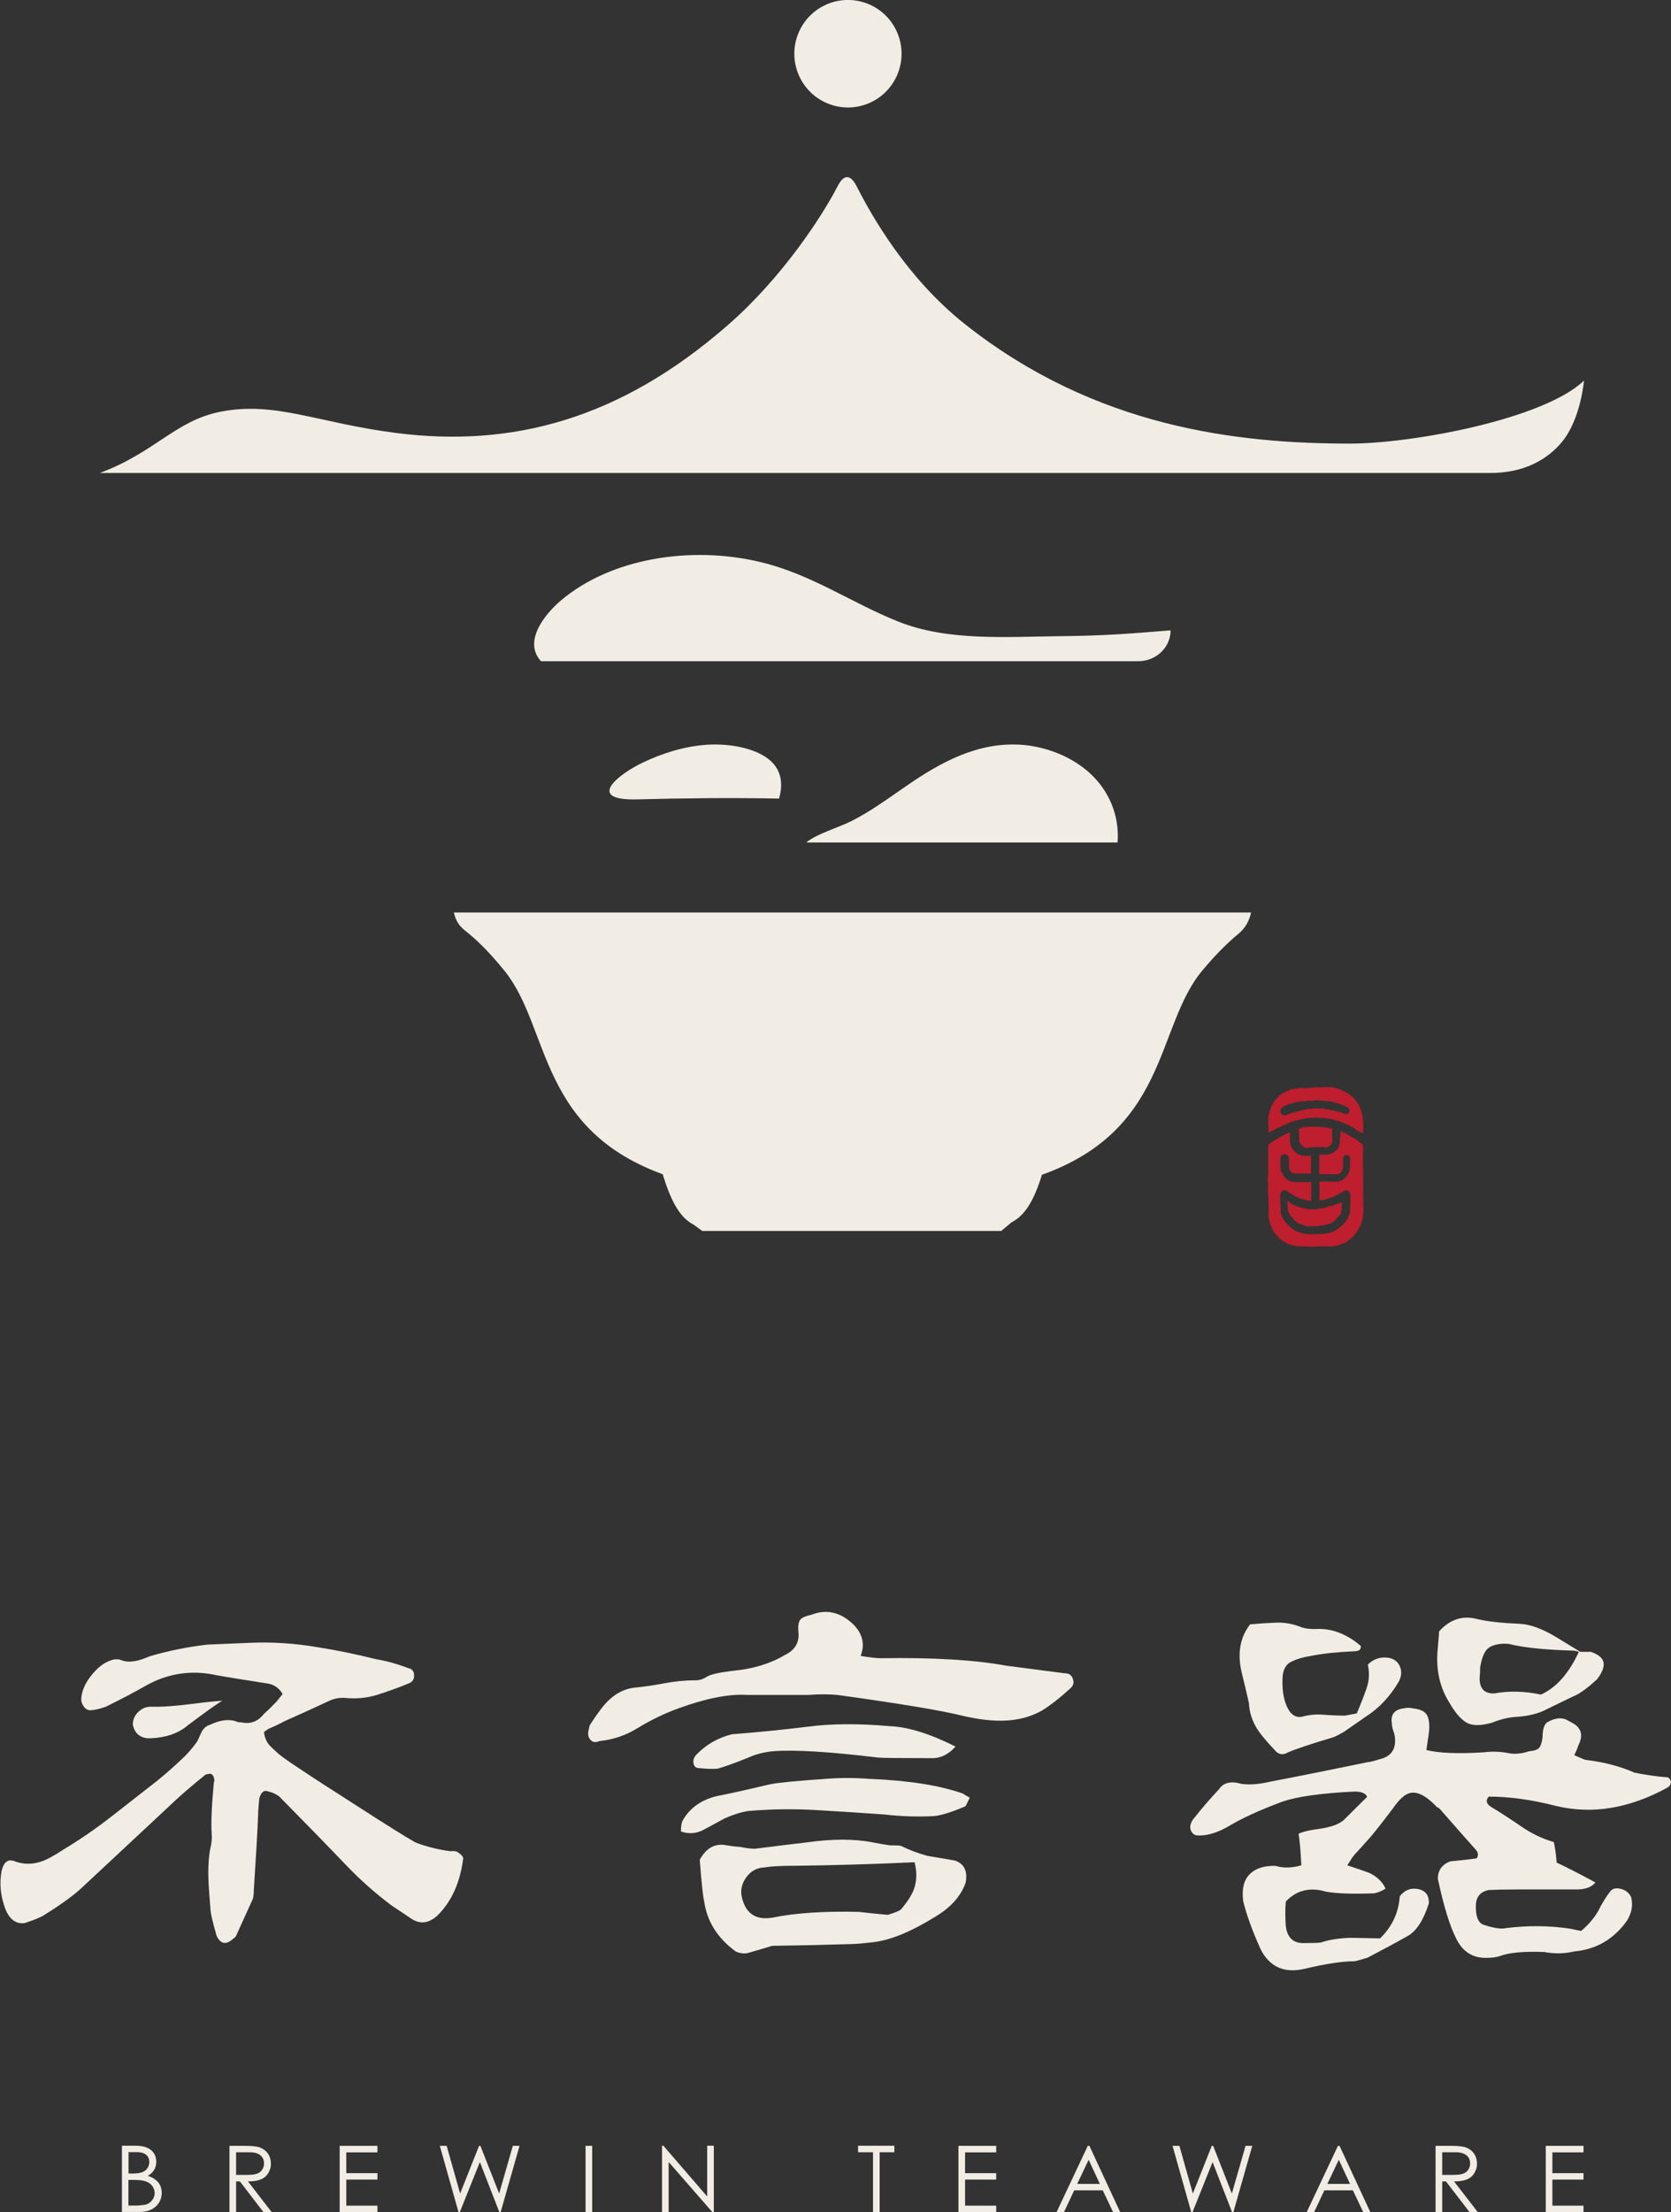 <svg xmlns="http://www.w3.org/2000/svg" fill="none" viewBox="0 0 99 131" height="131" width="99">
<rect x="0" y="0" width="99" height="131" fill="#333333" stroke="none"/>
<g clip-path="url(#clip0_87_27518)" id="Design">
<g id="Group">
<g id="Group_2">
<path fill="#F2EDE4" d="M5.934 28.011H88.289C90.344 28.011 91.689 27.185 92.52 26.196C93.655 24.848 93.844 22.539 93.844 22.539C91.452 24.835 83.64 26.27 79.998 26.27C73.375 26.27 64.928 25.349 57.157 19.186C53.697 16.444 51.622 12.739 50.764 11.053C50.392 10.315 50 10.294 49.622 11.032C48.723 12.78 46.358 16.43 43.128 19.247C36.694 24.875 30.281 26.501 23.517 25.647C18.807 25.051 16.32 23.744 13.07 24.381C10.4 24.902 9.17 26.805 5.927 28.004L5.934 28.011Z" id="Vector"></path>
<path fill="#F2EDE4" d="M53.172 4.399C53.843 2.775 53.074 0.913 51.453 0.241C49.833 -0.432 47.975 0.339 47.303 1.963C46.632 3.587 47.402 5.449 49.022 6.122C50.643 6.795 52.501 6.024 53.172 4.399Z" id="Vector_2"></path>
<g id="Group_3">
<path fill="#F2EDE4" d="M44.405 70.319C42.107 70.319 40.377 69.757 39.053 68.815C39.553 70.63 40.08 72.012 41.094 72.526L41.607 72.899H59.319L59.927 72.391C60.941 71.87 61.454 70.63 61.955 68.802C60.637 69.75 58.907 70.319 56.602 70.319H44.405Z" id="Vector_3"></path>
<path fill="#F2EDE4" d="M26.895 54.044C26.97 54.451 27.186 54.823 27.524 55.087C28.186 55.602 28.977 56.361 29.889 57.492C32.667 60.918 31.802 67.183 39.918 69.763C42.188 70.488 45.168 70.915 49.128 70.915H51.987C55.953 70.915 58.934 70.474 61.204 69.75C69.293 67.156 68.401 60.871 71.226 57.485C72.044 56.503 72.76 55.805 73.368 55.304C73.767 54.979 74.024 54.532 74.118 54.038H26.895V54.044Z" id="Vector_4"></path>
</g>
<g id="Group_4">
<path fill="#F2EDE4" d="M62.819 37.675C59.623 37.709 56.156 37.98 53.23 36.815C50.453 35.711 48.101 34.018 45.06 33.287C40.911 32.291 36.187 33.07 33.255 35.542C32.227 36.409 30.991 38.007 32.052 39.158H67.435C68.496 39.158 69.354 38.339 69.354 37.33C66.746 37.54 65.435 37.648 62.819 37.675Z" id="Vector_5"></path>
<path fill="#F2EDE4" d="M37.762 47.34C40.559 47.265 43.357 47.238 46.155 47.292C46.371 46.534 46.357 45.694 45.655 45.057C44.864 44.34 43.33 44.021 41.924 44.102C40.512 44.191 39.221 44.624 38.099 45.152C36.667 45.829 34.613 47.421 37.768 47.34H37.762Z" id="Vector_6"></path>
<path fill="#F2EDE4" d="M64.739 45.951C63.631 44.841 61.847 44.082 60.002 44.089C57.441 44.089 55.272 45.443 53.4 46.75C52.474 47.394 51.548 48.057 50.507 48.593C49.71 49.006 48.372 49.378 47.77 49.893H66.212C66.32 48.505 65.854 47.069 64.739 45.951Z" id="Vector_7"></path>
</g>
</g>
<g id="Group_5">
<path fill="#BE1E2D" d="M77.767 64.413L77.801 64.427C77.693 64.42 77.598 64.427 77.504 64.427C77.45 64.433 77.578 64.44 77.47 64.447C77.267 64.447 77.369 64.447 77.166 64.447C77.179 64.447 77.287 64.447 77.254 64.433C77.234 64.433 77.085 64.433 77.105 64.447V64.433C77.058 64.433 77.031 64.433 76.983 64.433C76.963 64.433 76.943 64.44 76.997 64.44C76.896 64.44 76.754 64.481 76.679 64.481C76.585 64.508 76.612 64.481 76.585 64.481C76.558 64.487 76.517 64.508 76.517 64.508H76.504C76.504 64.508 76.477 64.521 76.47 64.528C76.274 64.576 76.132 64.691 75.983 64.765C76.017 64.738 76.091 64.704 76.085 64.691C76.044 64.718 76.004 64.738 75.963 64.765C76.01 64.731 76.044 64.704 76.024 64.711C75.862 64.826 75.727 64.941 75.578 65.131C75.558 65.131 75.477 65.253 75.422 65.32C75.429 65.314 75.436 65.307 75.436 65.314C75.456 65.28 75.463 65.273 75.429 65.341C75.429 65.341 75.416 65.368 75.416 65.375C75.382 65.429 75.382 65.415 75.395 65.388C75.368 65.429 75.341 65.476 75.362 65.436C75.301 65.551 75.314 65.564 75.287 65.632C75.233 65.767 75.213 65.815 75.179 66.004C75.179 65.998 75.179 65.991 75.179 65.978C75.166 66.032 75.152 66.045 75.139 66.147C75.166 66.228 75.125 66.411 75.139 66.648C75.152 66.621 75.145 66.736 75.159 66.729C75.159 66.844 75.159 66.939 75.159 67.047C75.159 67.102 75.159 67.088 75.186 67.081C75.186 67.081 75.328 67 75.375 66.96C75.348 66.987 75.456 66.926 75.422 66.96C75.463 66.926 75.659 66.817 75.659 66.817C75.7 66.811 75.848 66.729 75.943 66.689L76.058 66.621L76.017 66.648C76.085 66.621 76.098 66.621 76.071 66.634C76.098 66.621 76.112 66.614 76.159 66.594L76.139 66.607C76.22 66.58 76.247 66.54 76.179 66.573C76.335 66.485 76.281 66.546 76.429 66.472L76.456 66.451C76.625 66.384 76.524 66.451 76.693 66.384H76.7C76.747 66.377 76.787 66.364 76.767 66.357C76.929 66.309 77.132 66.289 77.26 66.262C77.362 66.242 77.22 66.262 77.267 66.242C77.375 66.215 77.416 66.228 77.517 66.215H77.49L77.693 66.187L77.666 66.201C77.713 66.201 77.761 66.201 77.801 66.201C77.842 66.194 77.781 66.201 77.74 66.201C77.889 66.201 78.011 66.167 78.159 66.187H78.139C78.139 66.187 78.119 66.187 78.105 66.187C77.957 66.201 78.213 66.194 78.22 66.208C78.261 66.201 78.396 66.215 78.45 66.208C78.707 66.262 78.916 66.262 79.105 66.33C79.051 66.33 79.166 66.35 79.159 66.357C79.24 66.384 79.227 66.364 79.301 66.384L79.369 66.418C79.551 66.458 79.484 66.479 79.646 66.533C79.761 66.56 79.889 66.634 80.045 66.709V66.722C80.166 66.777 80.214 66.824 80.315 66.871C80.335 66.892 80.288 66.865 80.288 66.871C80.389 66.912 80.254 66.871 80.322 66.898C80.437 66.98 80.606 67.041 80.7 67.102C80.714 67.102 80.727 67.115 80.741 67.129C80.761 67.149 80.761 67.136 80.761 67.129C80.761 67.109 80.768 67.081 80.761 67.068V67.102V66.946H80.768C80.768 66.851 80.768 66.648 80.761 66.54C80.761 66.54 80.761 66.54 80.761 66.533C80.761 66.533 80.761 66.533 80.761 66.54C80.761 66.54 80.761 66.54 80.761 66.526C80.754 66.418 80.761 66.384 80.748 66.289V66.302C80.734 66.133 80.673 65.774 80.545 65.544C80.558 65.531 80.484 65.402 80.416 65.307C80.437 65.334 80.443 65.334 80.443 65.341C80.356 65.219 80.268 65.077 80.146 64.975C80.106 64.928 79.957 64.826 79.943 64.799C79.788 64.711 79.653 64.623 79.416 64.535H79.43C79.153 64.42 78.977 64.393 78.882 64.379C78.855 64.379 78.828 64.379 78.801 64.379H78.45C78.369 64.379 78.281 64.393 78.166 64.4C78.044 64.386 77.936 64.386 77.761 64.4L77.767 64.413ZM78.396 65.192C78.457 65.192 78.47 65.205 78.524 65.199H78.517C78.612 65.199 78.822 65.226 78.963 65.26C78.963 65.273 79.051 65.287 79.112 65.3C79.092 65.3 79.092 65.3 79.085 65.3C79.173 65.3 79.254 65.368 79.342 65.375C79.342 65.375 79.477 65.402 79.484 65.429C79.585 65.449 79.666 65.483 79.795 65.551H79.788C79.835 65.578 79.896 65.612 79.923 65.659C79.95 65.707 79.95 65.747 79.95 65.774C79.95 65.801 79.936 65.822 79.93 65.835C79.93 65.849 79.93 65.862 79.923 65.869C79.889 65.937 79.828 65.978 79.754 65.978C79.72 65.978 79.673 65.978 79.619 65.957C79.565 65.923 79.511 65.903 79.416 65.869L79.43 65.883C79.376 65.856 79.328 65.842 79.281 65.829C79.254 65.829 79.315 65.849 79.261 65.842C79.159 65.808 79.207 65.829 79.105 65.795C79.112 65.795 79.166 65.808 79.153 65.795C79.139 65.795 79.065 65.774 79.072 65.788V65.774C79.072 65.774 79.038 65.761 79.011 65.754C78.997 65.754 78.984 65.754 79.011 65.767C78.957 65.761 78.876 65.754 78.835 65.74C78.781 65.727 78.801 65.72 78.788 65.713C78.774 65.713 78.747 65.713 78.747 65.713H78.727C78.626 65.68 78.517 65.7 78.43 65.673C78.457 65.673 78.497 65.686 78.497 65.673H78.423C78.423 65.673 78.484 65.666 78.47 65.652C78.362 65.639 78.267 65.652 78.132 65.652C78.132 65.639 78.044 65.646 77.997 65.639H78.004C78.024 65.639 78.031 65.639 77.99 65.639C77.99 65.639 77.977 65.639 77.97 65.639C77.936 65.639 77.943 65.632 77.957 65.632C77.93 65.632 77.903 65.632 77.923 65.632C77.855 65.632 77.848 65.646 77.808 65.652C77.727 65.652 77.7 65.659 77.592 65.673H77.605C77.605 65.673 77.565 65.659 77.51 65.666C77.47 65.713 77.362 65.686 77.247 65.72C77.267 65.734 77.2 65.734 77.206 65.747C77.085 65.754 76.997 65.801 76.868 65.822C76.828 65.822 76.747 65.849 76.72 65.869C76.733 65.856 76.673 65.869 76.693 65.856C76.673 65.876 76.558 65.91 76.558 65.91C76.531 65.91 76.456 65.944 76.402 65.957L76.341 65.998L76.362 65.978C76.362 65.978 76.321 65.991 76.328 65.978C76.314 65.978 76.308 65.991 76.281 65.998V65.984C76.247 65.998 76.233 66.025 76.267 66.011C76.233 66.038 76.206 66.052 76.193 66.052C76.172 66.052 76.159 66.052 76.098 66.059C76.091 66.059 76.078 66.059 76.071 66.066H76.058C76.058 66.066 76.064 66.066 76.071 66.066C76.004 66.052 75.99 66.038 75.983 66.025C75.977 66.011 75.963 66.004 75.916 65.957C75.889 65.923 75.882 65.889 75.875 65.903C75.808 65.774 75.895 65.612 75.99 65.578C76.051 65.537 75.963 65.578 75.99 65.558C76.044 65.51 76.064 65.524 76.118 65.503H76.098L76.2 65.463L76.186 65.476L76.254 65.449C76.254 65.449 76.24 65.449 76.22 65.449C76.294 65.422 76.348 65.375 76.429 65.368V65.382C76.429 65.382 76.409 65.382 76.402 65.382C76.328 65.422 76.463 65.368 76.47 65.382C76.49 65.361 76.558 65.348 76.585 65.327C76.727 65.307 76.828 65.253 76.936 65.239C76.909 65.253 76.97 65.239 76.97 65.246C77.017 65.246 77.004 65.226 77.044 65.226H77.085C77.179 65.199 77.152 65.233 77.247 65.212C77.308 65.192 77.389 65.212 77.484 65.178C77.551 65.178 77.592 65.192 77.646 65.178C77.659 65.185 77.632 65.178 77.632 65.199C77.693 65.185 77.619 65.219 77.659 65.205C77.74 65.205 77.821 65.158 77.903 65.165C77.99 65.151 78.058 65.185 78.078 65.165H78.038C78.078 65.165 78.119 65.165 78.153 65.165C78.2 65.165 78.315 65.192 78.369 65.178L78.396 65.192Z" id="Vector_8"></path>
<path fill="#BE1E2D" d="M79.403 67.522C79.423 67.657 79.308 67.935 79.349 67.847C79.355 67.82 79.369 67.793 79.376 67.759C79.376 67.765 79.362 67.86 79.261 68.023C79.193 68.111 79.153 68.145 79.105 68.178C79.058 68.212 79.004 68.267 78.855 68.321C78.72 68.375 78.585 68.382 78.47 68.382C78.369 68.382 78.267 68.382 78.159 68.382C78.159 68.463 78.159 68.551 78.159 68.653V68.605C78.146 68.862 78.166 68.903 78.159 69.235V69.208C78.159 69.269 78.159 69.404 78.159 69.533C78.234 69.533 78.308 69.533 78.375 69.533H78.166C78.47 69.533 78.781 69.54 79.092 69.54C79.173 69.54 79.254 69.547 79.322 69.513C79.389 69.479 79.45 69.425 79.49 69.357C79.578 69.222 79.578 69.059 79.572 68.903V68.666C79.565 68.592 79.578 68.483 79.659 68.436C79.734 68.382 79.842 68.388 79.909 68.443C79.984 68.497 79.99 68.605 79.984 68.673C79.984 68.829 79.984 68.984 79.984 69.14C79.97 69.289 79.923 69.438 79.849 69.56L79.855 69.547C79.855 69.547 79.855 69.553 79.842 69.58C79.842 69.58 79.842 69.567 79.849 69.567C79.808 69.635 79.74 69.716 79.72 69.736C79.734 69.723 79.747 69.709 79.761 69.696C79.734 69.723 79.734 69.723 79.713 69.743C79.713 69.743 79.713 69.743 79.713 69.736C79.639 69.811 79.544 69.885 79.463 69.919C79.369 69.96 79.301 69.973 79.335 69.966C79.166 69.987 79.112 69.987 78.977 69.98C78.855 69.98 79.119 69.98 79.119 69.98C78.943 69.966 78.626 69.98 78.436 69.98C78.463 69.98 78.794 69.973 78.538 69.966C78.477 69.966 78.423 69.966 78.362 69.973C78.301 69.973 78.234 69.973 78.166 69.973C78.166 70.19 78.166 70.441 78.173 70.678C78.173 70.806 78.173 70.928 78.173 71.043V71.077C78.173 71.077 78.173 71.097 78.193 71.091L78.274 71.077L78.389 71.064C78.598 71.016 78.835 70.942 79.078 70.833C79.2 70.779 79.322 70.711 79.443 70.644C79.504 70.61 79.558 70.569 79.619 70.529C79.7 70.474 79.815 70.474 79.896 70.529C79.963 70.569 79.997 70.644 80.004 70.725C80.004 70.786 80.004 70.84 80.004 70.894V71.233L79.99 71.192C79.99 71.28 80.011 71.477 79.99 71.727C79.963 71.978 79.822 72.235 79.686 72.384C79.524 72.581 79.281 72.797 79.017 72.919C78.754 73.048 78.49 73.082 78.355 73.082C78.538 73.068 78.578 73.055 78.612 73.048C78.646 73.048 78.68 73.048 78.849 72.987L78.869 72.967C78.74 73.028 78.653 73.028 78.544 73.048C78.403 73.089 78.071 73.075 77.929 73.089C77.916 73.089 77.923 73.089 77.95 73.089H77.794H77.767C77.517 73.089 77.382 73.102 77.152 73.041C77.206 73.055 77.267 73.061 77.328 73.068L77.179 73.041H77.186C76.977 72.98 76.895 72.987 76.585 72.777C76.531 72.736 76.483 72.696 76.429 72.655C76.429 72.655 76.456 72.675 76.483 72.696C76.335 72.574 76.166 72.391 76.132 72.35C76.139 72.35 76.044 72.242 75.977 72.1C75.902 71.964 75.868 71.795 75.875 71.761C75.943 72.059 75.855 71.646 75.875 71.68C75.862 71.524 75.875 71.389 75.862 71.294C75.862 71.124 75.855 71.395 75.855 71.49C75.855 71.368 75.855 71.24 75.848 71.104C75.848 71.03 75.848 70.955 75.848 70.874C75.848 70.833 75.848 70.793 75.848 70.752C75.848 70.698 75.868 70.63 75.909 70.583C75.956 70.522 76.037 70.488 76.118 70.488C76.2 70.488 76.281 70.549 76.314 70.576C76.409 70.644 76.51 70.711 76.612 70.772C76.821 70.894 77.051 70.989 77.26 71.043C77.247 71.043 77.22 71.037 77.186 71.03C77.382 71.084 77.443 71.091 77.639 71.111C77.646 71.111 77.659 71.118 77.686 71.118C77.686 71.104 77.686 71.091 77.686 71.077C77.686 71.037 77.686 70.996 77.686 70.948C77.686 70.772 77.686 70.583 77.686 70.495C77.686 70.373 77.686 70.529 77.679 70.407L77.693 70.339C77.693 70.285 77.686 70.115 77.686 70.115V70.095C77.686 70.095 77.686 70.041 77.686 70.007C77.666 70.007 77.652 70.007 77.639 70.007C77.612 70.007 77.598 70.007 77.619 70.007C77.409 70.007 77.118 70.007 76.855 70.007C76.814 70.007 76.754 70.007 76.612 70.007C76.686 70.007 76.767 70.007 76.855 70.007C76.922 70.007 76.943 70 77.186 70.007C77.166 70.007 77.166 70.007 77.152 70.007C77.321 70.007 77.254 70.007 77.355 70.007C77.118 70 76.868 70.014 76.591 69.993C76.422 69.973 76.26 69.885 76.139 69.77C76.139 69.77 76.2 69.824 76.26 69.865C76.314 69.906 76.368 69.926 76.321 69.892C76.172 69.797 76.172 69.77 76.145 69.743C76.125 69.709 76.064 69.668 75.956 69.438C75.956 69.431 75.943 69.452 76.004 69.574C76.044 69.668 75.882 69.377 75.875 69.262C75.848 69.113 75.862 68.971 75.855 68.822C75.855 68.747 75.855 68.673 75.855 68.592C75.855 68.483 75.943 68.388 76.051 68.361C76.159 68.334 76.281 68.382 76.335 68.483C76.362 68.531 76.375 68.598 76.368 68.639V68.761C76.375 68.924 76.355 69.093 76.395 69.222C76.389 69.201 76.382 69.154 76.375 69.147C76.395 69.276 76.463 69.398 76.564 69.459C76.645 69.513 76.801 69.486 76.943 69.492C77.193 69.492 77.429 69.492 77.673 69.492C77.673 69.167 77.673 68.835 77.673 68.497C77.673 68.449 77.673 68.47 77.673 68.463C77.673 68.463 77.673 68.463 77.679 68.463V68.443C77.679 68.443 77.578 68.443 77.504 68.449C77.423 68.449 77.335 68.463 77.152 68.436C77.004 68.402 76.801 68.307 76.666 68.151C76.517 68.002 76.45 67.799 76.443 67.684C76.416 67.589 76.429 67.44 76.422 67.271V67.393C76.422 67.291 76.422 67.197 76.422 67.109V67.054C76.422 67.054 76.422 67.041 76.409 67.054C76.362 67.075 76.314 67.095 76.274 67.115C76.213 67.142 76.152 67.169 76.091 67.203C75.855 67.318 75.639 67.447 75.335 67.65C75.301 67.671 75.314 67.65 75.193 67.745C75.165 67.765 75.132 67.793 75.138 67.793C75.138 67.793 75.138 67.793 75.138 67.799V67.853C75.138 67.928 75.138 68.002 75.138 68.077C75.138 68.226 75.138 68.368 75.138 68.51C75.138 68.666 75.138 68.388 75.132 68.537C75.145 68.802 75.132 69.1 75.145 69.371C75.145 69.472 75.145 69.641 75.145 69.831C75.138 69.696 75.125 69.167 75.118 69.601C75.118 69.431 75.098 69.364 75.112 69.066V69.174C75.105 69.411 75.112 69.472 75.112 69.736V69.635C75.112 69.729 75.098 69.939 75.112 70.034C75.118 70.109 75.125 69.865 75.132 70.204V70.17C75.118 70.305 75.125 70.38 75.132 70.474C75.132 70.373 75.118 69.973 75.112 70.17C75.112 70.413 75.112 70.772 75.125 70.779C75.125 70.603 75.125 70.739 75.132 70.786C75.132 70.793 75.132 70.813 75.132 70.894C75.132 70.996 75.132 70.86 75.138 70.962C75.159 70.63 75.132 70.224 75.145 69.899V69.987C75.145 69.987 75.152 70.061 75.152 69.98V70.312V70.319C75.152 70.529 75.152 70.86 75.159 70.948C75.159 70.982 75.145 70.908 75.152 71.172C75.152 71.138 75.165 71.301 75.165 71.511C75.165 71.741 75.165 71.985 75.179 72.147C75.152 72.025 75.159 71.626 75.145 71.632C75.125 72.181 75.226 72.56 75.497 72.98L75.537 73.041C75.605 73.129 75.679 73.21 75.76 73.285C75.936 73.454 75.558 73.122 75.821 73.366C75.936 73.454 75.895 73.414 75.943 73.441C76.004 73.481 76.105 73.556 76.287 73.644L76.22 73.617C76.22 73.617 76.409 73.712 76.49 73.739C76.531 73.752 76.409 73.698 76.348 73.678C76.564 73.746 76.808 73.827 77.179 73.813H77.173C77.382 73.813 77.51 73.813 77.673 73.813C77.7 73.82 77.47 73.813 77.402 73.82H77.409H77.233C77.396 73.82 77.612 73.82 77.848 73.827H78.038C77.869 73.813 77.862 73.827 77.72 73.827C77.882 73.813 77.984 73.82 78.24 73.806C78.389 73.806 78.72 73.82 78.923 73.806C78.808 73.806 78.849 73.806 79.011 73.793C79.132 73.779 79.044 73.806 78.936 73.806C78.828 73.813 78.7 73.82 78.747 73.82C78.916 73.827 79.227 73.779 79.22 73.766C79.092 73.793 79.382 73.718 79.207 73.752C79.355 73.718 79.436 73.705 79.578 73.637C79.592 73.637 79.632 73.624 79.551 73.664C79.828 73.529 79.835 73.488 80.058 73.319L80.038 73.339C80.308 73.109 80.511 72.784 80.572 72.601H80.585C80.606 72.533 80.639 72.459 80.653 72.398C80.653 72.371 80.653 72.404 80.646 72.418C80.68 72.289 80.693 72.242 80.7 72.195C80.7 72.161 80.714 72.134 80.72 72.086C80.72 72.059 80.727 72.032 80.727 72.005C80.727 72.039 80.727 72.066 80.72 72.086C80.714 72.147 80.707 72.208 80.693 72.269C80.693 72.249 80.707 72.228 80.707 72.208C80.7 72.255 80.687 72.303 80.693 72.276C80.659 72.438 80.606 72.615 80.518 72.791C80.545 72.777 80.7 72.418 80.727 72.188C80.714 72.242 80.761 71.978 80.747 71.856C80.747 71.809 80.768 72.005 80.741 72.201C80.774 72.046 80.768 71.788 80.768 71.578C80.761 71.382 80.754 71.179 80.741 71.131C80.741 70.86 80.741 70.921 80.741 70.745C80.747 70.759 80.741 70.881 80.741 71.05C80.741 71.186 80.747 71.016 80.754 70.996C80.747 70.799 80.761 70.678 80.761 70.407C80.761 70.386 80.761 70.373 80.761 70.353C80.754 70.21 80.734 70.17 80.734 69.844C80.734 69.912 80.741 70.142 80.747 70.217V70.109L80.761 70.21C80.761 70.258 80.761 70.305 80.761 70.353C80.761 70.353 80.761 70.366 80.761 70.373C80.761 70.386 80.761 70.4 80.761 70.413C80.761 70.529 80.761 70.637 80.761 70.793V70.671C80.761 70.867 80.774 71.131 80.761 71.368C80.761 71.687 80.768 71.822 80.781 71.741C80.781 71.572 80.774 71.422 80.768 71.253C80.774 71.179 80.774 71.28 80.788 71.273C80.781 70.969 80.801 70.921 80.788 70.684C80.788 70.854 80.788 70.86 80.774 71.057C80.768 70.813 80.761 70.488 80.761 70.122C80.761 70.264 80.761 70.407 80.768 70.434C80.768 70.285 80.768 70 80.768 69.797L80.754 69.851C80.768 69.628 80.754 69.222 80.754 68.896L80.741 68.551C80.741 68.348 80.734 68.477 80.734 68.395C80.734 68.361 80.734 68.111 80.747 68.273C80.747 68.564 80.747 68.368 80.754 68.571C80.747 68.28 80.761 68.253 80.761 68.023C80.761 67.975 80.761 67.874 80.754 67.786C80.747 67.752 80.653 67.704 80.714 67.752C80.754 67.779 80.741 67.779 80.747 67.82C80.747 67.853 80.747 67.88 80.747 67.908C80.747 67.962 80.747 68.023 80.747 68.165C80.747 67.928 80.747 67.901 80.741 67.887C80.741 67.887 80.741 67.88 80.741 67.853C80.741 67.84 80.741 67.82 80.741 67.799C80.741 67.786 80.741 67.779 80.727 67.765C80.734 67.765 80.747 67.779 80.727 67.765L80.565 67.65C80.565 67.65 80.572 67.65 80.551 67.63C80.349 67.481 80.382 67.528 80.261 67.433C80.396 67.515 80.558 67.637 80.592 67.65C80.396 67.508 80.227 67.406 79.963 67.257L80.065 67.318C79.943 67.251 79.822 67.19 79.7 67.129C79.754 67.149 79.869 67.217 79.842 67.197C79.788 67.169 79.7 67.129 79.612 67.088C79.565 67.068 79.517 67.047 79.477 67.034C79.463 67.034 79.457 67.034 79.45 67.027C79.463 67.027 79.443 67.007 79.436 67.027C79.436 67.041 79.436 67.061 79.436 67.075C79.436 67.122 79.436 67.163 79.436 67.19C79.436 67.034 79.443 67.264 79.45 67.183C79.45 67.481 79.436 67.251 79.43 67.21C79.43 67.251 79.43 67.386 79.43 67.346C79.43 67.251 79.43 67.149 79.43 67.054V67C79.43 67 79.45 67 79.463 67C79.403 66.966 79.43 67.014 79.423 67C79.423 66.993 79.423 66.973 79.423 66.98C79.423 66.987 79.423 67.007 79.423 67.054V66.98C79.423 66.98 79.477 67 79.524 67.02L79.686 67.095C79.788 67.142 79.342 66.96 79.774 67.149C79.869 67.183 80.078 67.298 80.085 67.298C80.004 67.251 79.849 67.163 79.822 67.156C79.97 67.217 79.558 67.027 79.544 67.014C79.497 67 79.45 66.973 79.409 66.973C79.409 67.041 79.409 67.115 79.409 67.163C79.409 67.136 79.396 67.034 79.409 66.96C79.409 66.973 79.409 67.014 79.403 67.068C79.403 67.136 79.403 67.21 79.403 67.298C79.403 67.197 79.403 67.163 79.396 67.142C79.403 67.339 79.396 67.352 79.396 67.542C79.396 67.488 79.389 67.284 79.382 67.169C79.382 67.217 79.382 67.278 79.382 67.305C79.382 67.291 79.382 67.264 79.382 67.244V67.542C79.382 67.65 79.362 67.752 79.322 67.847C79.369 67.745 79.376 67.677 79.389 67.644C79.403 67.603 79.409 67.589 79.416 67.542L79.403 67.522Z" id="Vector_9"></path>
<path fill="#BE1E2D" d="M78.504 72.54C78.537 72.547 78.625 72.52 78.645 72.499C78.632 72.513 78.693 72.499 78.672 72.513C78.693 72.493 78.801 72.452 78.801 72.452C78.828 72.452 78.895 72.405 78.943 72.384L78.99 72.33L78.977 72.35C78.977 72.35 79.017 72.33 79.01 72.344C79.024 72.337 79.031 72.33 79.051 72.31V72.323C79.085 72.296 79.085 72.269 79.058 72.296C79.112 72.215 79.112 72.269 79.159 72.201V72.168V72.181C79.22 72.107 79.2 72.174 79.254 72.093H79.26C79.26 72.093 79.294 72.059 79.281 72.059C79.341 71.991 79.409 71.917 79.443 71.863C79.463 71.815 79.429 71.876 79.429 71.849C79.443 71.795 79.463 71.781 79.477 71.741L79.463 71.754C79.463 71.754 79.483 71.694 79.49 71.66V71.673L79.504 71.605C79.504 71.585 79.504 71.612 79.49 71.632C79.504 71.565 79.47 71.497 79.49 71.416H79.497C79.497 71.416 79.497 71.436 79.497 71.443C79.51 71.524 79.504 71.382 79.51 71.382C79.497 71.362 79.51 71.287 79.49 71.253C79.497 71.206 79.497 71.206 79.49 71.192C79.47 71.206 79.47 71.213 79.45 71.219C79.47 71.199 79.416 71.233 79.416 71.219C79.368 71.233 79.389 71.246 79.348 71.26H79.308C79.22 71.321 79.24 71.28 79.152 71.321C79.098 71.362 79.01 71.362 78.922 71.409C78.855 71.429 78.814 71.423 78.76 71.45C78.74 71.45 78.774 71.443 78.767 71.429C78.713 71.456 78.774 71.409 78.74 71.429C78.659 71.443 78.585 71.511 78.51 71.524C78.429 71.558 78.348 71.531 78.335 71.558H78.382L78.26 71.572C78.22 71.572 78.085 71.572 78.044 71.592C78.004 71.619 77.956 71.626 77.889 71.619H77.895C77.821 71.619 77.591 71.619 77.443 71.599C77.443 71.585 77.355 71.578 77.287 71.565C77.307 71.565 77.307 71.565 77.314 71.565C77.226 71.565 77.138 71.511 77.044 71.504C77.044 71.504 76.909 71.47 76.895 71.45C76.794 71.429 76.706 71.395 76.571 71.328H76.578C76.429 71.219 76.348 71.158 76.314 71.118C76.3 71.118 76.294 71.111 76.28 71.104V71.301C76.28 71.348 76.294 71.395 76.301 71.456C76.294 71.524 76.287 71.585 76.301 71.68V71.66C76.307 71.721 76.328 71.768 76.348 71.815C76.368 71.836 76.348 71.775 76.375 71.822C76.415 71.917 76.395 71.87 76.442 71.964C76.436 71.964 76.409 71.917 76.409 71.93C76.415 71.937 76.463 72.005 76.463 71.985H76.456C76.456 71.985 76.476 72.025 76.49 72.046C76.503 72.052 76.51 72.059 76.49 72.032C76.53 72.073 76.591 72.127 76.611 72.161C76.652 72.201 76.632 72.195 76.632 72.215C76.645 72.228 76.665 72.235 76.665 72.235L76.686 72.249C76.753 72.337 76.855 72.371 76.922 72.432C76.902 72.425 76.868 72.391 76.861 72.398C76.882 72.411 76.909 72.425 76.929 72.438C76.902 72.425 76.875 72.418 76.882 72.425C76.976 72.479 77.071 72.513 77.193 72.547C77.193 72.56 77.274 72.574 77.314 72.594C77.294 72.594 77.287 72.587 77.328 72.594C77.328 72.594 77.341 72.594 77.348 72.594C77.382 72.608 77.375 72.608 77.362 72.608C77.388 72.608 77.416 72.608 77.395 72.621C77.463 72.635 77.47 72.621 77.51 72.615C77.585 72.615 77.618 72.615 77.726 72.615H77.713C77.713 72.615 77.754 72.628 77.814 72.628C77.862 72.587 77.963 72.628 78.091 72.615" id="Vector_10"></path>
<path fill="#BE1E2D" d="M77.747 67.962L77.733 67.948C77.774 67.955 77.814 67.948 77.848 67.948C77.868 67.935 77.821 67.935 77.862 67.928C77.943 67.928 77.902 67.928 77.983 67.928C77.983 67.928 77.936 67.928 77.949 67.942C77.956 67.942 78.017 67.942 78.01 67.928V67.942C78.01 67.942 78.037 67.942 78.058 67.942C78.064 67.942 78.071 67.935 78.058 67.935C78.098 67.935 78.159 67.914 78.186 67.928C78.227 67.928 78.213 67.942 78.227 67.948C78.24 67.948 78.254 67.942 78.254 67.935H78.267C78.348 67.948 78.416 67.914 78.49 67.935C78.47 67.935 78.443 67.935 78.443 67.942H78.497C78.497 67.942 78.456 67.942 78.463 67.955C78.544 67.955 78.612 67.942 78.686 67.908C78.693 67.921 78.74 67.887 78.767 67.88C78.754 67.88 78.747 67.88 78.767 67.867C78.767 67.867 78.767 67.867 78.774 67.86C78.794 67.853 78.794 67.86 78.787 67.86C78.801 67.853 78.814 67.84 78.808 67.853C78.848 67.826 78.835 67.806 78.848 67.786C78.882 67.745 78.889 67.731 78.916 67.671C78.916 67.671 78.936 67.664 78.943 67.623C78.909 67.589 78.95 67.535 78.943 67.433C78.929 67.447 78.936 67.4 78.922 67.4C78.936 67.312 78.909 67.244 78.922 67.142C78.922 67.142 78.922 67.054 78.916 67.034C78.922 67.047 78.929 67 78.936 67.02C78.922 67 78.929 66.912 78.929 66.912C78.929 66.905 78.929 66.885 78.929 66.858C78.929 66.851 78.929 66.844 78.929 66.838C78.929 66.838 78.909 66.838 78.909 66.844C78.909 66.844 78.916 66.844 78.922 66.838C78.916 66.838 78.922 66.831 78.922 66.824C78.922 66.824 78.922 66.824 78.909 66.824C78.909 66.824 78.909 66.824 78.916 66.817C78.889 66.811 78.868 66.817 78.895 66.831C78.821 66.838 78.862 66.811 78.794 66.817L78.774 66.831H78.781C78.713 66.824 78.76 66.797 78.693 66.797C78.693 66.797 78.659 66.783 78.659 66.797C78.618 66.79 78.531 66.763 78.47 66.749C78.429 66.749 78.483 66.756 78.47 66.763C78.429 66.77 78.416 66.756 78.375 66.743V66.756L78.308 66.743H78.321L78.267 66.729C78.254 66.729 78.274 66.729 78.287 66.736C78.233 66.736 78.186 66.756 78.132 66.736H78.139C78.139 66.736 78.145 66.736 78.152 66.729C78.206 66.716 78.112 66.716 78.112 66.716C78.098 66.729 78.044 66.716 78.024 66.729C77.922 66.709 77.848 66.743 77.774 66.729C77.794 66.722 77.747 66.729 77.754 66.716C77.72 66.716 77.726 66.729 77.699 66.729H77.672C77.605 66.743 77.625 66.709 77.558 66.722C77.517 66.743 77.456 66.722 77.388 66.749C77.341 66.756 77.314 66.749 77.274 66.756C77.26 66.749 77.28 66.756 77.274 66.736C77.233 66.749 77.28 66.716 77.253 66.736C77.193 66.736 77.145 66.797 77.091 66.804C77.037 66.831 76.976 66.804 76.976 66.831H77.003L76.956 66.838H76.949C76.949 66.838 76.942 66.885 76.949 66.939C76.949 66.98 76.949 66.993 76.956 67.034C76.976 67.095 76.97 67.244 76.976 67.352C76.963 67.352 76.97 67.413 76.976 67.461C76.976 67.447 76.976 67.447 76.97 67.44C76.983 67.501 76.949 67.562 76.983 67.616C76.983 67.616 77.024 67.691 77.01 67.704C77.057 67.752 77.084 67.793 77.159 67.853C77.226 67.921 77.287 67.948 77.328 67.962C77.348 67.962 77.362 67.969 77.375 67.969H77.51C77.51 67.969 77.578 67.955 77.625 67.948C77.672 67.962 77.713 67.962 77.787 67.948L77.747 67.962Z" id="Vector_11"></path>
</g>
</g>
<g id="Group_6">
<path fill="#F2EDE4" d="M7.224 131V127.072H8.055C8.879 127.072 9.258 127.478 9.258 128.027C9.258 128.372 9.096 128.664 8.758 128.853C9.305 129.036 9.582 129.375 9.582 129.869C9.582 130.451 9.129 130.993 8.305 130.993H7.23L7.224 131ZM7.616 128.718H7.879C8.176 128.718 8.406 128.677 8.568 128.569C8.744 128.454 8.845 128.244 8.845 128.027C8.845 127.675 8.582 127.451 8.129 127.451H7.616V128.711V128.718ZM7.616 130.614H8.089C8.258 130.614 8.427 130.587 8.555 130.573C8.818 130.553 9.163 130.269 9.163 129.876C9.163 129.618 9.021 129.381 8.778 129.246C8.548 129.117 8.244 129.097 7.879 129.097H7.609V130.614H7.616Z" id="Vector_12"></path>
<path fill="#F2EDE4" d="M13.596 127.079H14.495C14.907 127.079 15.217 127.106 15.407 127.18C15.812 127.336 16.049 127.681 16.049 128.128C16.049 128.325 16.022 128.44 15.934 128.616C15.731 129.029 15.339 129.185 14.69 129.185L16.103 131.014H15.616L14.211 129.185H13.988V131.014H13.596V127.086V127.079ZM13.988 127.465V128.799C14.204 128.799 14.427 128.799 14.636 128.799C14.974 128.799 15.238 128.765 15.407 128.63C15.549 128.514 15.643 128.325 15.643 128.122C15.643 127.742 15.38 127.458 14.792 127.458H13.988V127.465Z" id="Vector_13"></path>
<path fill="#F2EDE4" d="M20.124 127.079H22.361V127.465H20.516V128.697H22.361V129.077H20.516V130.621H22.361V131H20.124V127.072V127.079Z" id="Vector_14"></path>
<path fill="#F2EDE4" d="M26.058 127.079H26.463L27.261 129.903L28.382 127.079H28.463L29.572 129.903L30.383 127.079H30.781L29.66 131.007H29.585L28.43 128.04L27.24 131.007H27.166L26.058 127.079Z" id="Vector_15"></path>
<path fill="#F2EDE4" d="M34.693 127.079H35.085V131.007H34.693V127.079Z" id="Vector_16"></path>
<path fill="#F2EDE4" d="M39.222 131V127.072H39.303L41.898 130.079V127.072H42.29V131H42.202L39.614 128.034V131H39.222Z" id="Vector_17"></path>
<path fill="#F2EDE4" d="M50.838 127.458V127.072H52.987V127.458H52.115V131H51.723V127.458H50.838Z" id="Vector_18"></path>
<path fill="#F2EDE4" d="M56.784 127.079H59.021V127.465H57.176V128.697H59.021V129.077H57.176V130.621H59.021V131H56.784V127.072V127.079Z" id="Vector_19"></path>
<path fill="#F2EDE4" d="M64.542 127.079L66.367 131.007H65.948L65.333 129.713H63.643L63.035 131.007H62.596L64.447 127.079H64.542ZM64.495 127.912L63.819 129.334H65.164L64.501 127.912H64.495Z" id="Vector_20"></path>
<path fill="#F2EDE4" d="M69.469 127.079H69.874L70.672 129.903L71.793 127.079H71.874L72.983 129.903L73.794 127.079H74.192L73.071 131.007H72.996L71.841 128.04L70.651 131.007H70.577L69.469 127.079Z" id="Vector_21"></path>
<path fill="#F2EDE4" d="M79.362 127.079L81.187 131.007H80.768L80.153 129.713H78.463L77.855 131.007H77.416L79.268 127.079H79.362ZM79.315 127.912L78.639 129.334H79.984L79.322 127.912H79.315Z" id="Vector_22"></path>
<path fill="#F2EDE4" d="M85.052 127.079H85.951C86.363 127.079 86.674 127.106 86.863 127.18C87.268 127.336 87.505 127.681 87.505 128.128C87.505 128.325 87.478 128.44 87.39 128.616C87.187 129.029 86.795 129.185 86.147 129.185L87.559 131.014H87.072L85.667 129.185H85.444V131.014H85.052V127.086V127.079ZM85.444 127.465V128.799C85.66 128.799 85.883 128.799 86.092 128.799C86.43 128.799 86.694 128.765 86.863 128.63C87.005 128.514 87.099 128.325 87.099 128.122C87.099 127.742 86.836 127.458 86.248 127.458H85.444V127.465Z" id="Vector_23"></path>
<path fill="#F2EDE4" d="M91.58 127.079H93.817V127.465H91.972V128.697H93.817V129.077H91.972V130.621H93.817V131H91.58V127.072V127.079Z" id="Vector_24"></path>
</g>
<g id="Group_7">
<path fill="#F2EDE4" d="M16.739 100.314C16.523 99.948 16.205 99.738 15.8 99.691C15.212 99.596 14.63 99.508 14.043 99.413C13.63 99.346 13.218 99.278 12.806 99.203C11.312 98.878 9.907 99.102 8.582 99.86C8.103 100.138 7.339 100.544 6.278 101.072C5.886 101.208 5.575 101.282 5.339 101.282C5.19 101.282 5.055 101.201 4.947 101.039C4.839 100.876 4.798 100.714 4.818 100.551C4.859 100.063 5.095 99.582 5.514 99.095C5.933 98.607 6.373 98.336 6.832 98.262C7.008 98.262 7.102 98.275 7.123 98.296C7.406 98.411 7.704 98.431 8.028 98.364C8.204 98.343 8.481 98.248 8.873 98.086C9.974 97.761 11.116 97.531 12.286 97.395L14.718 97.293C16.083 97.226 17.489 97.314 18.942 97.571C19.983 97.734 21.098 97.964 22.287 98.262C22.875 98.357 23.497 98.526 24.172 98.783C24.429 98.831 24.551 98.993 24.53 99.271C24.53 99.454 24.436 99.596 24.24 99.684C23.611 99.942 22.99 100.165 22.375 100.361C21.76 100.558 21.111 100.619 20.442 100.551C20.118 100.531 19.8 100.585 19.503 100.727C18.617 101.14 17.726 101.547 16.84 101.939C16.536 102.102 16.225 102.251 15.901 102.386C15.813 102.454 15.725 102.515 15.644 102.562C15.664 102.86 15.773 103.131 15.969 103.362C16.056 103.456 16.239 103.626 16.523 103.883C16.739 104.066 17.327 104.472 18.28 105.095C18.476 105.231 19.408 105.834 21.07 106.897C22.929 108.096 24.111 108.834 24.611 109.111C25.28 109.369 25.977 109.538 26.693 109.633C26.842 109.613 26.977 109.619 27.085 109.667C27.301 109.802 27.423 109.931 27.443 110.046C27.267 111.475 26.761 112.606 25.916 113.439C25.436 113.879 24.949 113.96 24.456 113.683C23.699 113.175 23.3 112.911 23.253 112.884C22.26 112.145 21.334 111.326 20.476 110.425C19.618 109.525 18.307 108.177 16.529 106.375C16.333 106.24 16.131 106.145 15.914 106.098C15.658 105.983 15.468 106.118 15.36 106.511C15.32 106.971 15.293 107.283 15.293 107.445C15.252 108.509 15.164 110.005 15.036 111.949C15.036 112.247 15.002 112.443 14.941 112.538C14.617 113.256 14.293 113.967 13.968 114.685C13.901 114.753 13.847 114.8 13.806 114.821C13.394 115.193 13.069 115.132 12.833 114.645C12.617 113.886 12.495 113.385 12.475 113.155C12.387 112.091 12.346 111.434 12.346 111.184C12.326 110.425 12.38 109.775 12.508 109.247C12.549 108.996 12.563 108.786 12.542 108.624C12.495 107.953 12.542 106.924 12.671 105.542C12.711 105.475 12.711 105.393 12.671 105.298C12.671 105.204 12.617 105.122 12.508 105.055C12.488 105.034 12.38 105.041 12.184 105.089C11.299 105.806 10.603 106.402 10.103 106.89C8.373 108.509 6.636 110.121 4.906 111.739C4.426 112.2 3.669 112.755 2.636 113.398C2.44 113.534 2.048 113.696 1.466 113.886C0.966 113.954 0.588 113.69 0.331 113.087C0.027 112.301 -0.047 111.529 0.101 110.764C0.23 110.276 0.466 110.093 0.818 110.209C1.358 110.418 1.899 110.425 2.44 110.242C2.744 110.148 3.21 109.897 3.838 109.484C4.791 108.908 5.71 108.272 6.596 107.581C7.481 106.89 8.373 106.192 9.258 105.502C9.778 105.089 10.353 104.581 10.981 103.978C11.265 103.68 11.502 103.389 11.698 103.111C11.846 102.766 11.948 102.556 11.988 102.488C12.117 102.305 12.272 102.19 12.441 102.143C13.029 101.865 13.536 101.797 13.968 101.933C14.036 101.98 14.144 102 14.293 102C14.833 102.115 15.279 101.953 15.624 101.513C15.881 101.282 16.131 101.039 16.367 100.788C16.408 100.741 16.543 100.578 16.759 100.3L16.739 100.314ZM13.164 100.727C12.907 100.863 12.225 101.35 11.116 102.183C10.576 102.644 9.853 102.901 8.94 102.942H8.711C8.231 102.874 7.954 102.596 7.866 102.109C7.886 101.696 8.096 101.384 8.481 101.174C8.609 101.106 8.772 101.072 8.968 101.072C9.528 101.093 10.366 101.039 11.468 100.896C12.204 100.802 12.765 100.747 13.157 100.72L13.164 100.727Z" id="Vector_25"></path>
<path fill="#F2EDE4" d="M51 98.066C51.541 98.16 51.939 98.201 52.203 98.201C55.298 98.153 57.778 98.302 59.643 98.648C60.704 98.783 61.765 98.926 62.826 99.061C62.934 99.081 63.042 99.095 63.15 99.095C63.367 99.115 63.508 99.23 63.569 99.44C63.637 99.65 63.59 99.82 63.441 99.962C62.812 100.537 62.238 100.991 61.718 101.309C61.049 101.682 60.292 101.878 59.447 101.899C58.778 101.919 57.987 101.831 57.075 101.621C55.778 101.296 53.284 100.883 49.608 100.375C49.088 100.327 48.527 100.327 47.919 100.375H44.283C43.202 100.307 41.837 100.571 40.188 101.174C39.363 101.472 38.552 101.865 37.755 102.352C37.086 102.766 36.336 103.023 35.511 103.111C35.295 103.206 35.12 103.179 34.991 103.043C34.863 102.908 34.815 102.725 34.863 102.508C34.903 102.292 34.937 102.17 34.957 102.143C35.39 101.472 35.748 100.998 36.032 100.72C36.505 100.26 37.032 100.002 37.606 99.942C38.181 99.887 38.769 99.799 39.377 99.684C39.985 99.569 40.6 99.508 41.228 99.508C41.445 99.508 41.661 99.44 41.877 99.298C42.093 99.163 42.593 99.047 43.371 98.953C44.607 98.838 45.641 98.526 46.486 98.018C47.114 97.72 47.385 97.246 47.297 96.596C47.276 96.251 47.317 96.02 47.425 95.905C47.533 95.79 47.75 95.695 48.074 95.627C48.959 95.282 49.784 95.465 50.541 96.183C51.101 96.738 51.257 97.361 50.993 98.052L51 98.066ZM57.46 106.443C57.312 106.768 57.224 106.937 57.204 106.965C56.339 107.337 55.697 107.533 55.284 107.554C54.311 107.601 53.338 107.567 52.358 107.452C51.041 107.357 49.709 107.276 48.364 107.195C47.02 107.114 45.682 107.134 44.337 107.249C43.904 107.317 43.425 107.466 42.911 107.696C42.499 107.926 42.08 108.15 41.661 108.373C41.242 108.59 40.803 108.624 40.343 108.461C40.343 108.136 40.384 107.906 40.472 107.77C40.904 107.032 41.6 106.558 42.553 106.348C43.073 106.253 44.114 106.023 45.668 105.657C46.168 105.563 47.249 105.461 48.919 105.346C49.743 105.278 50.608 105.278 51.514 105.346C53.811 105.441 55.649 105.725 57.035 106.213C57.183 106.308 57.325 106.389 57.454 106.457L57.46 106.443ZM56.616 103.429C56.203 103.89 55.751 104.12 55.251 104.12C53.345 104.12 52.27 104.107 52.034 104.086C49.175 103.741 47.108 103.612 45.83 103.707C45.29 103.754 44.79 103.883 44.337 104.086C43.6 104.384 42.992 104.608 42.519 104.743C42.235 104.763 41.87 104.757 41.418 104.709C41.242 104.709 41.134 104.621 41.093 104.452C41.053 104.276 41.093 104.113 41.222 103.951C41.81 103.328 42.519 102.915 43.364 102.705C44.857 102.589 46.351 102.441 47.844 102.258C49.209 102.075 50.831 102.061 52.717 102.224C53.798 102.271 55.095 102.671 56.616 103.436V103.429ZM41.451 110.148C41.843 109.43 42.37 109.145 43.046 109.281C43.33 109.328 43.607 109.362 43.891 109.382C44.195 109.45 44.479 109.484 44.736 109.484C46.188 109.301 47.216 109.172 47.824 109.105C49.317 108.895 50.608 108.895 51.689 109.105C52.034 109.172 52.372 109.233 52.696 109.281C53.108 109.281 53.338 109.294 53.379 109.315C53.899 109.572 54.419 109.762 54.94 109.904C55.48 109.999 56.021 110.087 56.562 110.181C57.123 110.364 57.339 110.805 57.21 111.495C56.926 112.301 56.312 112.985 55.359 113.541C54.014 114.374 52.858 114.854 51.885 114.997C51.149 115.091 50.642 115.132 50.358 115.132C48.817 115.18 47.283 115.213 45.749 115.234C45.297 115.369 44.83 115.511 44.35 115.647C44.154 115.715 43.904 115.694 43.6 115.579C42.499 114.773 41.87 113.764 41.715 112.565C41.647 112.335 41.566 111.529 41.458 110.141L41.451 110.148ZM54.183 110.283C51.737 110.398 49.358 110.466 47.04 110.493C46.236 110.493 45.641 110.527 45.256 110.595C44.844 110.615 44.506 110.798 44.249 111.13C43.992 111.461 43.877 111.827 43.925 112.22C44.121 113.283 44.729 113.73 45.742 113.568C47.087 113.29 48.797 113.175 50.872 113.222C51.453 113.29 52.027 113.351 52.595 113.398C52.987 113.283 53.244 113.182 53.372 113.087C53.764 112.626 54.021 112.22 54.149 111.875C54.325 111.367 54.332 110.838 54.183 110.283Z" id="Vector_26"></path>
<path fill="#F2EDE4" d="M84.511 103.639C85.248 103.822 86.37 103.869 87.89 103.775C88.411 103.707 88.938 103.727 89.478 103.842C89.823 103.89 90.201 103.842 90.614 103.707C90.897 103.687 91.087 103.619 91.181 103.517C91.276 103.416 91.35 103.199 91.391 102.874C91.391 102.434 91.479 102.149 91.648 102.007C92.08 101.756 92.459 101.695 92.783 101.831L93.107 102.007C93.695 102.305 93.824 102.766 93.499 103.389C93.479 103.483 93.405 103.666 93.269 103.944C93.682 104.127 93.905 104.222 93.952 104.222C95.053 104.357 96.02 104.614 96.844 104.98C97.513 105.116 98.175 105.21 98.824 105.258C98.953 105.353 99.007 105.461 98.987 105.59C98.966 105.718 98.892 105.813 98.757 105.881C96.506 107.107 94.317 107.459 92.195 106.951C90.769 106.585 89.438 106.396 88.201 106.396C88.005 106.626 88.059 106.836 88.363 107.019C88.972 107.391 89.566 107.777 90.147 108.177C90.735 108.583 91.371 108.888 92.06 109.091C92.148 109.531 92.202 109.931 92.222 110.303C92.722 110.534 93.493 110.926 94.526 111.482C94.29 111.759 93.918 111.895 93.425 111.895H89.884C89.147 111.895 88.586 111.908 88.194 111.929C87.742 112.024 87.492 112.288 87.444 112.728C87.404 113.486 87.573 113.92 87.965 114.008C88.526 114.191 88.951 114.252 89.228 114.184C90.526 114.021 91.796 114.035 93.026 114.218C93.242 114.265 93.459 114.313 93.675 114.353C94.216 113.893 94.608 113.398 94.844 112.863C95.101 112.423 95.276 112.159 95.364 112.064C95.493 111.854 95.702 111.786 96 111.854C96.297 111.922 96.506 112.084 96.635 112.342C96.763 112.829 96.675 113.297 96.378 113.764C95.601 114.848 94.56 115.45 93.263 115.566C92.702 115.701 92.107 115.715 91.479 115.599C90.289 115.552 89.411 115.633 88.85 115.843C88.654 115.911 88.397 115.945 88.073 115.945C87.269 115.965 86.674 115.599 86.289 114.834C85.897 114.076 85.532 112.884 85.187 111.265C85.187 110.757 85.437 110.412 85.931 110.229C86.451 110.181 86.971 110.127 87.492 110.053C87.6 109.87 87.579 109.694 87.424 109.531C86.728 108.746 86.025 107.953 85.316 107.141C85.275 107.093 85.208 107.046 85.12 107.005C84.532 106.382 84.025 106.104 83.593 106.172C83.268 106.22 82.91 106.531 82.518 107.107C81.761 108.102 81.295 108.685 81.119 108.874C80.835 109.199 80.545 109.518 80.241 109.843C80.132 109.978 79.991 110.188 79.822 110.466C80.511 110.696 80.95 110.845 81.119 110.913C81.572 111.123 81.896 111.434 82.092 111.847C81.876 111.983 81.646 112.078 81.41 112.125C80.153 112.173 79.2 112.139 78.551 112.024C77.598 111.746 76.808 111.942 76.179 112.613C76.139 113.073 76.139 113.561 76.179 114.069C76.267 114.76 76.632 115.098 77.281 115.071C77.821 115.071 78.146 115.058 78.254 115.037C78.727 114.875 79.301 114.787 79.977 114.76C80.193 114.76 80.788 114.773 81.761 114.793C82.477 114.103 82.863 113.27 82.93 112.301C83.234 111.908 83.626 111.773 84.099 111.888C84.491 112.003 84.674 112.281 84.653 112.721C84.329 113.737 83.903 114.38 83.39 114.658C82.694 115.051 81.903 115.477 81.018 115.938C80.565 116.073 80.302 116.148 80.241 116.148C79.524 116.148 78.544 116.297 77.288 116.595C76.098 116.873 75.233 116.493 74.693 115.45C74.192 114.34 73.848 113.385 73.652 112.579C73.564 111.861 73.692 111.333 74.044 110.987C74.395 110.642 74.902 110.479 75.571 110.5C76.024 110.635 76.537 110.628 77.098 110.466C77.058 109.633 77.004 109.01 76.936 108.597C77.173 108.482 77.551 108.387 78.071 108.319C78.788 108.224 79.295 108.055 79.599 107.797C80.511 106.897 80.971 106.436 80.998 106.409C80.91 106.199 80.66 106.098 80.247 106.098C78.301 106.192 76.882 106.389 75.997 106.687C74.632 107.195 73.551 107.689 72.746 108.177C72.098 108.549 71.503 108.719 70.962 108.698C70.814 108.698 70.692 108.631 70.604 108.488C70.516 108.353 70.496 108.204 70.537 108.055C70.577 107.906 70.645 107.784 70.733 107.689C71.145 107.161 71.645 106.578 72.226 105.955C72.483 105.563 72.929 105.461 73.557 105.644C74.03 105.712 74.605 105.664 75.281 105.508C77.186 105.143 79.092 104.757 80.998 104.364C81.194 104.344 81.43 104.283 81.714 104.188C82.45 104.025 82.754 103.551 82.626 102.766L82.592 102.63C82.504 102.4 82.464 102.217 82.464 102.075C82.376 101.546 82.606 101.242 83.147 101.174C83.342 101.127 83.538 101.127 83.734 101.174C84.126 101.221 84.383 101.337 84.511 101.519C84.64 101.702 84.694 102.014 84.674 102.454C84.674 102.501 84.62 102.881 84.511 103.599V103.639ZM80.389 101.458C80.606 100.951 80.795 100.463 80.957 100.002C81.119 99.542 81.146 99.068 81.038 98.58C81.362 98.255 81.754 98.12 82.207 98.167C82.552 98.214 82.795 98.377 82.924 98.655C83.052 98.932 83.045 99.23 82.89 99.555C82.369 100.456 81.707 101.16 80.91 101.668C80.477 101.966 80.045 102.271 79.612 102.569C79.376 102.705 79.166 102.813 78.997 102.881C77.612 103.294 76.713 103.599 76.301 103.781C75.997 103.964 75.727 103.91 75.49 103.605C74.99 103.077 74.659 102.671 74.483 102.393C74.179 101.905 74.017 101.397 73.997 100.869C73.868 100.294 73.726 99.704 73.578 99.102C73.294 97.95 73.456 96.975 74.064 96.196C74.585 96.149 75.091 96.115 75.591 96.095C76.091 96.074 76.598 96.162 77.119 96.372C77.315 96.44 77.571 96.474 77.896 96.474C78.849 96.406 79.754 96.738 80.626 97.476C80.626 97.612 80.585 97.7 80.511 97.734C80.437 97.767 80.356 97.788 80.268 97.788C79.227 97.835 78.362 97.923 77.673 98.065C77.22 98.133 76.848 98.242 76.571 98.377C76.227 98.512 76.031 98.817 75.99 99.278C75.95 99.969 76.024 100.544 76.22 101.011C76.436 101.519 76.74 101.736 77.132 101.668C77.544 101.553 77.963 101.513 78.396 101.546C78.828 101.58 79.261 101.601 79.693 101.601C79.93 101.553 80.166 101.506 80.41 101.465L80.389 101.458ZM93.641 97.822H94.256C94.709 97.984 94.959 98.194 95.006 98.465C95.047 98.729 94.918 99.061 94.614 99.454C94.006 100.009 93.54 100.341 93.215 100.456L91.431 101.323C91.019 101.506 90.519 101.621 89.938 101.668C89.438 101.689 88.931 101.804 88.411 102.014C87.782 102.197 87.296 102.21 86.951 102.048C86.606 101.885 86.235 101.472 85.85 100.802C85.309 99.928 85.079 98.919 85.167 97.788C85.235 97.05 85.262 96.657 85.262 96.609C85.91 95.891 86.667 95.654 87.532 95.885C88.093 96.02 88.918 96.115 89.999 96.162C90.647 96.183 91.404 96.46 92.269 96.995C92.722 97.273 93.175 97.551 93.634 97.828L93.641 97.822ZM93.546 97.822C93.371 97.774 93.276 97.754 93.256 97.754C91.567 97.707 90.31 97.578 89.485 97.375C89.418 97.354 89.289 97.341 89.093 97.341C88.613 97.361 88.289 97.476 88.1 97.673C87.917 97.869 87.782 98.221 87.694 98.729C87.694 98.959 87.681 99.176 87.661 99.386C87.661 100.009 87.951 100.307 88.539 100.287C89.404 100.124 90.323 100.151 91.296 100.355C92.209 99.941 92.952 99.095 93.54 97.828L93.546 97.822Z" id="Vector_27"></path>
</g>
</g>
<defs>
<clipPath id="clip0_87_27518">
<rect fill="white" height="131" width="99"></rect>
</clipPath>
</defs>
</svg>

